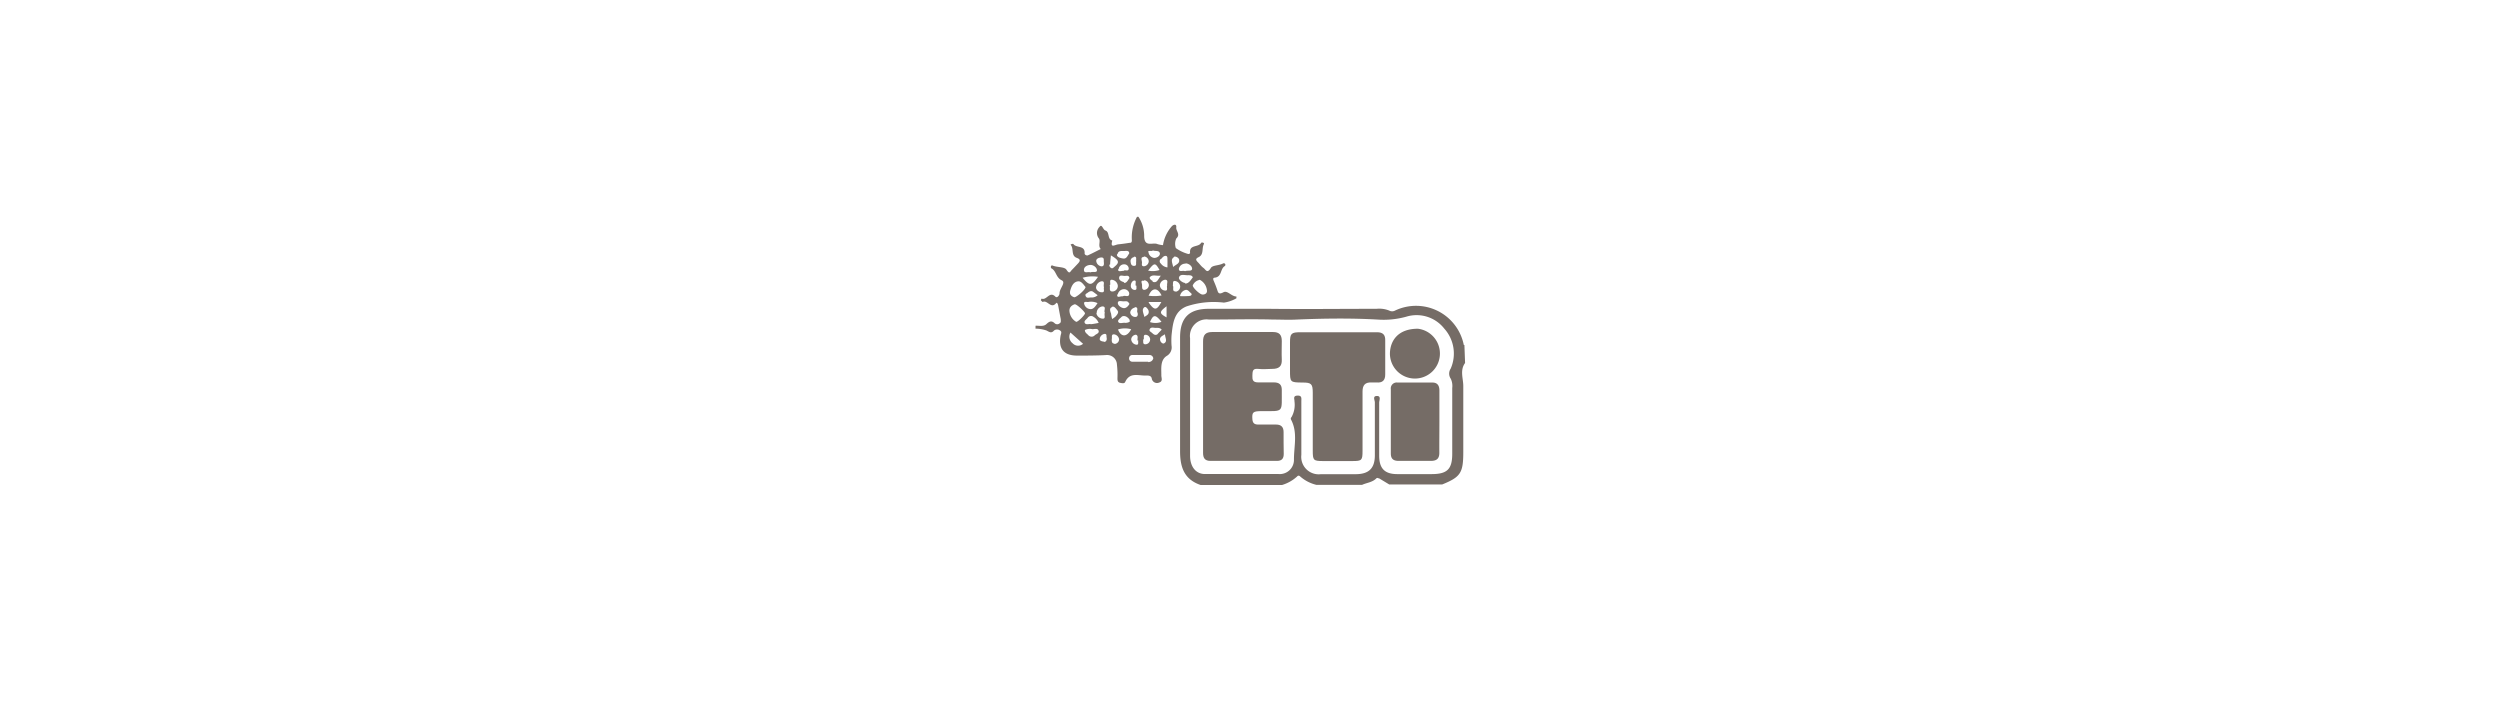 <?xml version="1.0" encoding="UTF-8"?> <svg xmlns="http://www.w3.org/2000/svg" id="Layer_1" data-name="Layer 1" viewBox="0 0 335 94"><defs><style>.cls-1{fill:#756c66;}</style></defs><path class="cls-1" d="M164,40.55a4.56,4.56,0,0,0,1.68-.58s0-.16,0-.24c-.66,0-1.2-.85-1.73-.57-.71.38-.73,0-.88-.43s-.27-.72-.42-1.07c-.09-.19-.15-.43.1-.45,1-.09.74-1.15,1.34-1.54a.21.21,0,1,0-.2-.37c-.54.3-1.4.22-1.63.6-.51.83-.69.22-1,0s-.49-.51-.74-.76-.39-.46.09-.68c.74-.34.4-1.19.71-1.75.11-.19-.31-.28-.38-.15-.35.61-1.59.19-1.47,1.31,0,.13-.18.2-.3.15a5.13,5.13,0,0,1-1.61-.78,1.77,1.77,0,0,1,.06-1.28c.61-.57-.06-1,0-1.49s-.35-.41-.6-.15a5,5,0,0,0-1.18,2.53,3.46,3.46,0,0,1-.74-.14c-.62-.29-1.79.53-1.78-1.14a4.62,4.62,0,0,0-.77-2.52h-.19a5.78,5.78,0,0,0-.69,3.15c0,.4-.21.32-.39.35-.47.08-.94.14-1.42.19s-1.12.59-.81-.51c-.71-.18-.31-1.14-.94-1.35-.33-.12-.45-.94-.77-.48a1.16,1.16,0,0,0-.12,1.51c.33.38-.14,1,.28,1.46-.57.28-1.13.58-1.71.84-.18.08-.46-.08-.45-.25.08-1.12-1.11-.7-1.5-1.25-.07-.1-.42.05-.38.09.48.5,0,1.46.84,1.76.53.19.45.43.14.76s-.52.56-.79.83-.32.64-.74,0c-.26-.42-1.24-.3-1.87-.57-.23-.1-.29.3-.15.38.66.34.59,1.22,1.38,1.6.62.3-.31,1.1-.29,1.75,0,.23-.3.69-.56.44-.79-.8-1.18.56-1.84.26,0,0-.13.19-.1.23s.21.24.26.22c.62-.3,1.09,1,1.78.16.14-.16.25.18.28.35.12.6.22,1.19.34,1.79,0,.23.08.45-.17.58a.49.49,0,0,1-.62,0c-.43-.42-.73-.29-1.13.09s-1,.18-1.46.22v.39a4.68,4.68,0,0,1,1.48.25c.41.22.65.4,1,0a.67.67,0,0,1,.81,0c.29.17.11.46.07.69-.33,1.75.44,2.68,2.24,2.67,1.28,0,2.55,0,3.83-.07a1.32,1.32,0,0,1,1.48,1.28,12.13,12.13,0,0,1,.07,1.81c0,.25,0,.54.33.62s.61.12.71-.11c.63-1.38,1.83-.8,2.83-.86.28,0,.62,0,.72.36a.71.71,0,0,0,1,.58c.55-.17.27-.63.29-1,0-.91-.15-2,.71-2.56a1.31,1.31,0,0,0,.66-1.36,9.89,9.89,0,0,1,0-1.44c.17-1.53.31-3.15,2-3.84A11.47,11.47,0,0,1,164,40.55Zm-16.06-2.07c-.11.25.2.75-.35.68-.32,0-.72-.3-.72-.64a.9.9,0,0,1,.76-.83C148.14,37.67,147.79,38.22,147.94,38.48Zm-1.77,1.38c-.24,0-.54.14-.68-.16s.1-.35.24-.46.46-.36.76-.13l.6.45A1.19,1.19,0,0,1,146.17,39.86Zm.9.76c-.25.38-.48.75-.85.8a.91.91,0,0,1-.93-.66c-.13-.42.31-.29.51-.29A2,2,0,0,1,147.07,40.62Zm.51-6.12c.39,0,.32.29.33.53s.11.67-.32.66a.81.81,0,0,1-.69-.68C146.85,34.66,147.26,34.52,147.58,34.5Zm-1.45,1c.44,0,.88.39.86.74s-.58.11-.87.26c-.29-.13-.84.18-.87-.29S145.71,35.51,146.13,35.5Zm1,1.6c-.84,1.22-1.15,1.23-2.06.12A4.7,4.7,0,0,1,147.16,37.1Zm-3.76,2c.16-.61.39-1.32,1.09-1.4.43-.06.76.47,1,.76,0,.37-1.27,1.43-1.51,1.37S143.28,39.52,143.4,39.08Zm.65,1.68c.22-.07,1.37,1,1.37,1.21s-1,1.22-1.19,1.13a1.82,1.82,0,0,1-.89-1.38C143.25,41.2,143.59,40.9,144.05,40.76ZM143.73,46a1.12,1.12,0,0,1-.29-1.44l1.69,1.51A1,1,0,0,1,143.73,46Zm3-1.1a.59.59,0,0,1-.91,0c-.18-.19-.46-.34-.44-.68a1.49,1.49,0,0,1,1-.11c.29,0,.71-.16.83.2S146.88,44.75,146.69,44.94Zm-.58-1.49c-.27,0-.64.14-.79-.13s.2-.47.37-.67a.55.55,0,0,1,.82-.14,1.66,1.66,0,0,1,.67.8C146.79,43.36,146.45,43.42,146.11,43.45Zm.81-1.5a.88.88,0,0,1,.75-.85c.61,0,.15.59.34.84-.14.29.17.8-.26.8A.89.89,0,0,1,146.92,42Zm1,3.86c-.23,0-.61-.07-.6-.35a.77.77,0,0,1,.68-.68c.31,0,.2.31.25.51S148.29,45.87,147.87,45.81Zm7.64-11.08c.17-.18.34-.42.61-.4s.22.33.23.54,0,.62,0,1a1.24,1.24,0,0,1-.89-.52A.39.39,0,0,1,155.51,34.73Zm-1.61,5.78h1.63C155,41.63,154.69,41.64,153.9,40.51Zm1.74,2.62a2.26,2.26,0,0,1-1.63.07C154.54,42.12,154.83,42.1,155.64,43.13Zm-2.47,2.38c.06-.22-.1-.61.25-.61a.64.64,0,0,1,.61.61.66.66,0,0,1-.57.66C153.05,46.18,153.24,45.75,153.17,45.51Zm.09-3c-.1-.47-.42-1,0-1.3.19-.14.44.2.54.4C154.09,42.2,153.53,42.28,153.26,42.55Zm0-4.92a.7.7,0,0,1,.6.65.66.66,0,0,1-.61.64c-.41,0-.26-.49-.32-.77S152.85,37.54,153.29,37.63Zm.56-1.37c.78-1,.9-1,1.47,0A2.89,2.89,0,0,1,153.85,36.26Zm.05,3.36c.18-.42.43-.74.79-.76s.67.34.9.81A5.33,5.33,0,0,1,153.9,39.62Zm.52-1.88c-.21-.09-.55-.37-.37-.55.35-.36.84-.1,1.44-.17C155.14,37.52,155,38,154.42,37.74Zm0-4.11c.28.16.88-.07.95.44,0,.32-.41.58-.76.57a.88.88,0,0,1-.78-.81C153.76,33.6,154.13,33.63,154.4,33.63Zm-1.18.82a.67.67,0,0,1,.63.69.71.71,0,0,1-.64.62c-.45,0-.2-.41-.28-.64C153,34.88,152.82,34.44,153.22,34.45Zm-.77,11.21c-.06.23.11.64-.24.61a.78.78,0,0,1-.71-.74.69.69,0,0,1,.64-.6C152.61,45,152.35,45.42,152.45,45.66Zm-.22-7.34c-.1.25.13.63-.28.61a.53.53,0,0,1-.5-.57c0-.31.2-.7.51-.69S152.05,38.15,152.23,38.32Zm-.33-3.85c.41,0,.21.36.28.58-.09.23.13.66-.29.66s-.45-.35-.48-.64A.53.53,0,0,1,151.9,34.47Zm.12,6.77c.5,0,.2.47.31.7s.08.66-.34.61a.67.67,0,0,1-.62-.61A.75.75,0,0,1,152,41.24Zm-.64,1.9a1.1,1.1,0,0,1-.8.19c-.27,0-.65.15-.8-.1s.23-.47.41-.67.57-.16.83.07S151.4,42.86,151.38,43.14Zm-.06-2.43c-.17.34-.44.65-.76.66s-.86-.32-.85-.7.52-.2.8-.21S151.15,40.29,151.32,40.71Zm-1.61-1.22a.87.87,0,0,1,.85-.66c.36,0,.73.34.67.67-.08.5-.6.08-.84.29C150.13,39.65,149.65,40,149.71,39.49Zm.86-1.6c-.32-.06-.76-.26-.68-.65s.52-.16.81-.19.51-.06.56.29C151.1,37.65,150.9,38,150.57,37.89Zm-.74-1.78a.72.72,0,0,1,.75-.61.59.59,0,0,1,.59.53c0,.52-.51.14-.67.34C150.21,36.3,149.81,36.47,149.83,36.11Zm-.15-2c.11-.55.7-.35,1.1-.41.21,0,.45,0,.46.34-.23.3-.35.75-.82.68S149.61,34.42,149.68,34.08Zm-1,1.4c0-.37.06-.74.1-1.21,1.11.66,1.18.93.52,1.49-.14.11-.28.31-.46.22S148.63,35.67,148.65,35.48Zm0,2.74c.07-.26-.15-.72.25-.68a.89.89,0,0,1,.78.82.75.75,0,0,1-.7.75C148.51,39.07,148.83,38.51,148.69,38.22Zm.27,2.94c.29-.12.53.28.73.52s-.08.56-.27.78a2.86,2.86,0,0,1-.46.34,4,4,0,0,1-.14-.69C148.81,41.78,148.58,41.32,149,41.16Zm.34,4.94c-.39,0-.41-.28-.39-.64.07-.18-.12-.61.28-.61a.78.78,0,0,1,.7.67C149.94,45.88,149.62,46.08,149.3,46.1Zm.52-1.93a3.11,3.11,0,0,1,1.69,0C151,45.21,150.22,45.19,149.82,44.17Zm4,4.35h-1c-.38,0-.76,0-1.14,0a.43.43,0,0,1-.45-.49.43.43,0,0,1,.45-.41c.76,0,1.51,0,2.27,0a.5.5,0,0,1,.52.46C154.41,48.43,154.12,48.52,153.81,48.52Zm1.29-3.75c-.27.26-.52.16-.75-.06s-.5-.28-.36-.56.45-.19.69-.17.65-.08.91.25C155.43,44.41,155.27,44.6,155.1,44.77ZM156,46c-.19.12-.44-.13-.51-.31-.2-.53.27-.67.62-.9C156.11,45.25,156.48,45.73,156,46Zm.32-3.47c-1-.54-1-.74,0-1.49Zm.08-4.28c-.11.23.16.69-.24.69a.75.75,0,0,1-.74-.72.81.81,0,0,1,.74-.74C156.63,37.54,156.31,38,156.41,38.29Zm4.33-.78a1.81,1.81,0,0,1,1,1.43c.06.37-.23.58-.6.57s-1.4-1-1.29-1.25A1.23,1.23,0,0,1,160.74,37.51Zm-1.92.45c-.39-.05-.92-.46-.82-.76.17-.51.8-.25,1.24-.28.22,0,.5,0,.61.28C159.54,37.56,159.29,38,158.82,38Zm.05-2.63c.43,0,.91.37.88.74s-.63.16-.94.31c-.29-.15-.85.19-.83-.33A.87.87,0,0,1,158.87,35.33Zm-1.55-.88c.18-.11.63.1.69.37.12.55-.42.64-.8,1C157.12,35.25,156.8,34.77,157.32,34.45Zm.21,4.64c-.53,0-.18-.56-.36-.76.06-.28-.08-.68.29-.64a.81.81,0,0,1,.69.68A.69.69,0,0,1,157.53,39.09Zm.61.59a1,1,0,0,1,.67-.77c.34-.12.51.17.72.35s.19.2.11.33-.4.12-.6.13S158.49,39.7,158.14,39.68Z"></path><path class="cls-1" d="M196.23,46.23s-.08,0-.08,0a6.53,6.53,0,0,0-9.2-4.62.83.83,0,0,1-.81,0,3.6,3.6,0,0,0-1.69-.23c-4.82,0-9.65.06-14.47,0-2.68,0-5.37,0-8,0s-3.85,1.18-3.85,3.85c0,5.07,0,10.15,0,15.22,0,2.17.56,3.79,2.75,4.54h10.91a5.2,5.2,0,0,0,2-1.12c.18-.21.33-.13.46,0a5.09,5.09,0,0,0,2.14,1.1h6.13c.63-.29,1.37-.33,1.9-.86.14-.15.27,0,.4,0l1.34.81h7.09c2.46-1,2.83-1.54,2.83-4.34s0-5.91,0-8.86c0-1-.48-2.1.24-3.08Zm-1.82,4.53A2.28,2.28,0,0,1,194.6,52c0,2.93,0,5.87,0,8.8,0,2.08-.68,2.73-2.77,2.73-1.54,0-3.07,0-4.6,0-1.71,0-2.42-.78-2.42-2.49,0-2.36,0-4.72,0-7.08,0-.3.3-.91-.31-.9s-.27.57-.27.86c0,2.36,0,4.73,0,7.09,0,1.72-.78,2.51-2.51,2.53H177a2.34,2.34,0,0,1-2.62-2.59c0-2.39,0-4.78,0-7.17,0-.38.11-.8-.53-.77s-.37.49-.39.78a3.38,3.38,0,0,1-.4,2.11.26.26,0,0,0-.06.33c.93,1.75.37,3.62.39,5.43a1.9,1.9,0,0,1-2.06,1.86c-3.29,0-6.58,0-9.86,0-1.24,0-2-1-2-2.45,0-2.65,0-5.3,0-8s0-5.16,0-7.75A2.22,2.22,0,0,1,162,42.82c2.87,0,5.75-.08,8.61,0,1.06,0,2.09.06,3.15,0,3.6-.15,7.22-.2,10.81,0a11.38,11.38,0,0,0,3.86-.38,4.71,4.71,0,0,1,5.1,1.59,5,5,0,0,1,.86,5.37A1.2,1.2,0,0,0,194.41,50.76Z"></path><path class="cls-1" d="M172,57.89c0-.68-.34-1-1-1s-1.59,0-2.39,0c-.52,0-.75-.19-.79-.71-.07-.95.07-1.09,1.26-1.09,3.05,0,2.65.24,2.68-2.85,0-.73-.37-1-1.07-1s-1.4,0-2.1,0-.79-.33-.77-.89,0-1,.75-.92,1.28,0,1.91,0c.88,0,1.32-.33,1.28-1.24s0-1.66,0-2.49-.33-1.21-1.19-1.21q-4.07,0-8.13,0c-.9,0-1.24.39-1.23,1.28,0,2.45,0,4.91,0,7.36s0,5,0,7.56c0,.71.26,1.07,1,1.07h8.9c.66,0,.91-.32.91-.94C172,59.86,172,58.88,172,57.89Z"></path><path class="cls-1" d="M184.49,44.52c-1.72,0-3.44,0-5.16,0h-5.07c-1.23,0-1.4.17-1.4,1.36v3.73c0,1.6,0,1.64,1.68,1.65,1.19,0,1.37.18,1.37,1.39,0,2.58,0,5.16,0,7.74,0,1.29.09,1.38,1.33,1.39h4c1.25,0,1.34-.1,1.34-1.38,0-2.65,0-5.29,0-7.94,0-.85.35-1.25,1.2-1.21.22,0,.45,0,.67,0,.8.07,1.18-.28,1.17-1.1q0-2.25,0-4.5C185.65,44.87,185.32,44.51,184.49,44.52Z"></path><path class="cls-1" d="M192.88,56.54V52.33c0-.63-.24-1.07-.94-1.07h-4.69a.79.79,0,0,0-.88.89q0,4.31,0,8.61c0,.72.33,1,1.06,1,1.43,0,2.87,0,4.3,0,.83,0,1.16-.34,1.14-1.15C192.86,59.28,192.88,57.91,192.88,56.54Z"></path><path class="cls-1" d="M190,44.05c-2.7,0-3.73,1.64-3.75,3.34A3.35,3.35,0,1,0,190,44.05Z"></path></svg> 